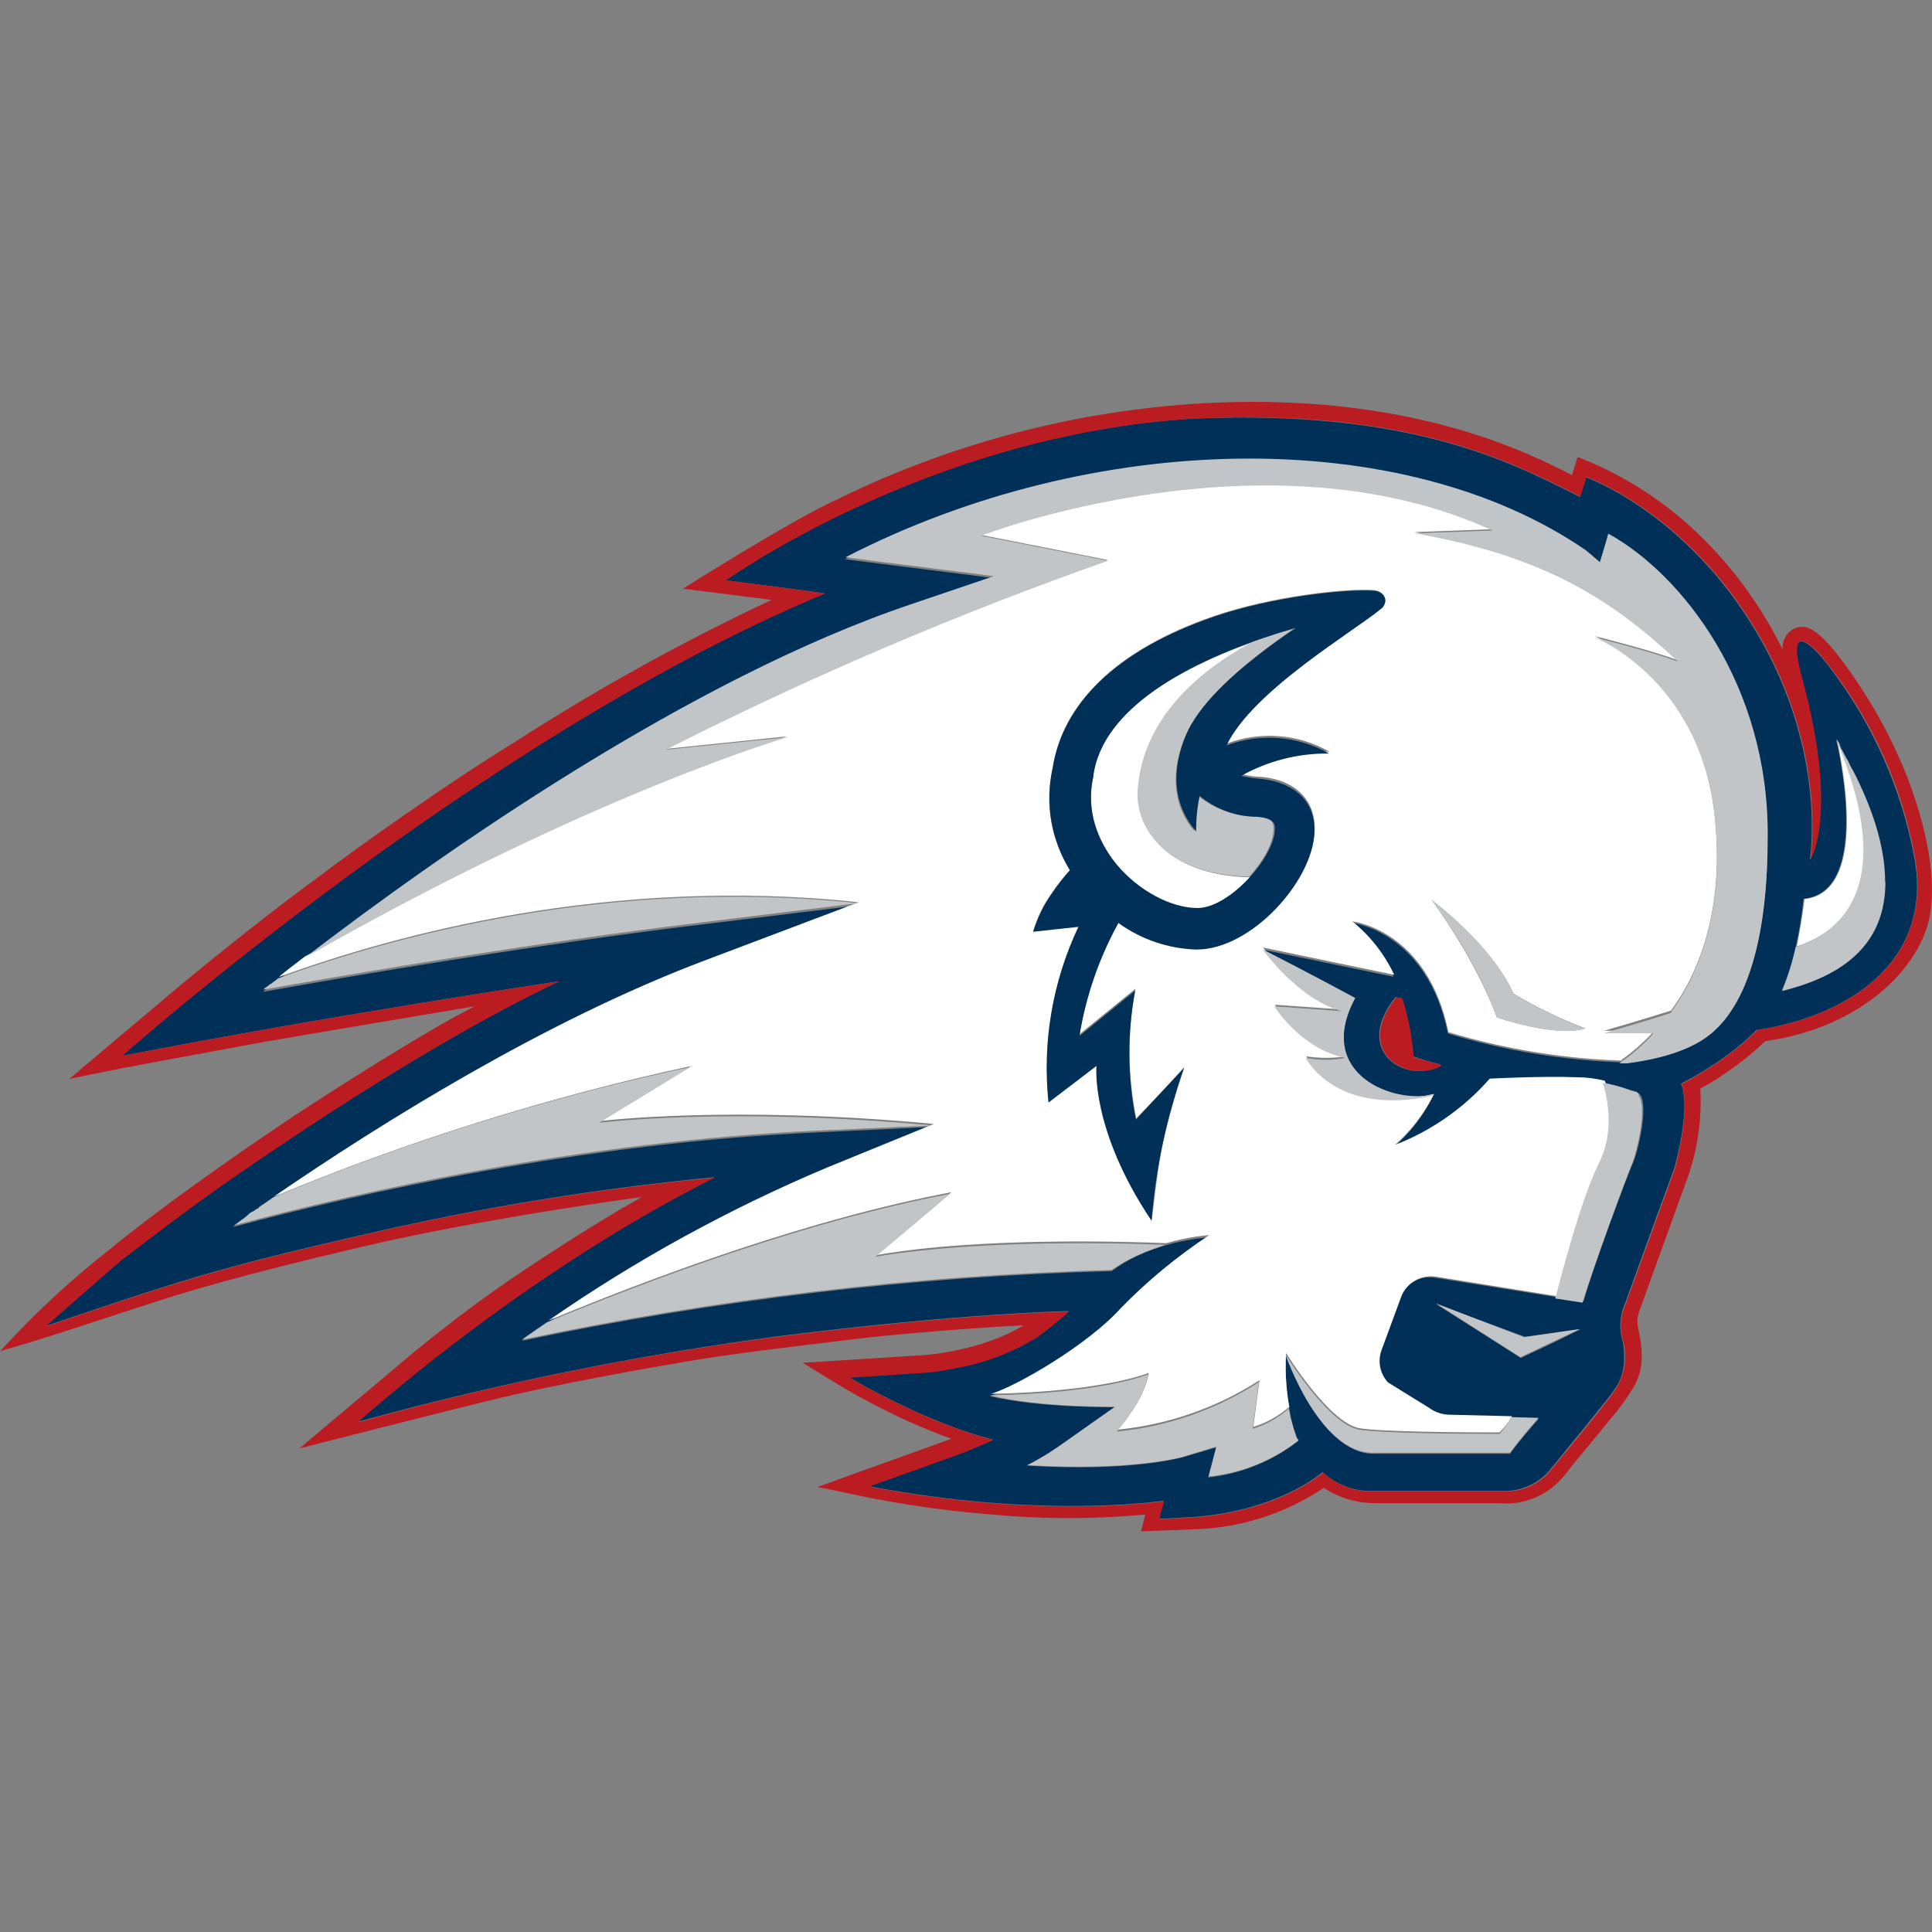 <svg width="500" height="500" viewBox="0 0 500 500" fill="none" xmlns="http://www.w3.org/2000/svg">
<rect x="0" y="0" width="500" height="500" fill="#808080" stroke="none"/>
<g clip-path="url(#clip0_1375_5244)">
<path d="M495.445 222.019C492.148 204.256 484.737 187.501 473.819 173.098C470.586 168.605 461.914 158.842 466.071 174.736C475.919 210.996 468.381 222.544 468.381 222.544C468.381 222.544 473.063 194.934 454.65 163.755C436.236 132.576 410.453 123.526 410.453 123.526L408.815 128.565C393.656 121.133 367.495 105.806 309.021 108.325C240.28 112.293 187.769 150.191 187.769 150.191C187.769 150.191 213.573 153.446 213.384 153.614C124.424 190.441 31.495 273.291 31.495 273.291C84.174 263.003 144.622 253.975 144.622 253.975C111.616 269.575 74.894 294.77 61.624 303.756C48.355 312.743 32.923 324.752 31.495 325.949C30.067 327.146 11.633 343.271 11.633 343.271C50.791 329.918 59.462 327.398 101.496 317.824C129.001 311.756 156.842 307.368 184.871 304.659C134.355 329.855 92.489 368.004 92.489 368.004C128.266 358.115 164.694 350.704 201.479 345.812C248.762 339.849 276.54 339.303 276.54 339.303C276.183 339.66 271.501 343.502 270.241 344.531C269.632 345.077 268.981 345.581 268.268 345.979C261.927 349.906 254.872 352.614 247.523 353.916C243.765 354.651 239.965 355.134 236.144 355.365L219.725 356.457C242.274 369.453 256.888 372.518 256.888 372.518C255.46 373.421 248.951 375.941 248.951 375.941C246.243 377.033 224.785 384.612 224.785 384.612C269.716 393.263 301.105 388.391 301.105 388.391L299.846 393.074L306.711 392.717C330.353 391.646 342.258 381.001 342.258 381.001C345.848 384.276 350.572 386.04 355.422 385.872H389.541C394.076 385.83 398.38 383.772 401.257 380.266C401.257 380.266 414.988 363.469 417.151 360.593C419.313 357.716 421.119 354.294 420.027 347.428C418.956 344.111 419.145 340.521 420.573 337.329C420.573 337.329 428.153 316.333 433.381 302.14C437.895 284.986 435.018 280.472 435.018 280.472C448.54 273.438 454.503 266.593 454.503 266.593C477.031 263.276 500.484 249.629 495.445 222.019V222.019ZM402.432 347.26L393.593 351.459L371.757 337.56L394.685 345.958L409.109 343.985L402.432 347.26V347.26ZM441.779 268.042C435.585 271.968 428.509 274.32 421.203 274.908H419.103C404.049 274.341 389.142 271.842 374.718 267.475C369.301 240.957 349.816 238.795 349.816 238.795C354.456 242.553 358.152 247.34 360.629 252.778L326.721 245.744C326.721 245.744 340.599 252.778 350.719 258.342C339.885 278.015 361.007 285.952 371.106 283.243C371.106 283.39 371.022 283.516 370.917 283.6C368.461 288.618 365.017 293.09 360.818 296.786C360.818 296.786 375.788 291.369 385.363 279.632C392.858 279.128 400.396 279.023 407.912 279.275C410.453 279.464 412.972 279.821 415.135 280.178C418.389 280.913 420.909 281.795 422.715 282.277C423.407 282.445 424.037 282.823 424.52 283.369C426.62 286.435 423.974 298.171 422.421 301.405C421.161 304.302 412.322 327.755 409.823 336.783L402.789 335.691L371.295 330.652C367.432 330.085 363.695 332.248 362.267 335.88L357.228 349.591C356.157 352.467 356.766 355.722 358.845 357.989L369.49 364.855C371.127 366.01 373.08 366.64 375.095 366.661L390.969 367.018L398.191 367.206C395.483 370.272 392.774 373.505 390.78 376.235H355.401C341.691 376.235 332.851 350.788 332.851 350.788C332.578 355.554 332.872 360.341 333.754 365.044C333.901 365.632 334.027 366.241 334.111 366.85L334.825 369.915C335.014 370.461 335.203 370.986 335.371 371.532C335.56 372.078 335.728 372.435 335.917 372.98C329.177 378.208 321.115 381.463 312.632 382.366L314.732 374.597L305.851 377.201C305.662 377.201 292.665 381.001 265.79 379.3C268.771 377.788 271.627 376.067 274.356 374.135L288.445 364.204C288.445 364.204 268.939 364.393 256.132 361.328C262.809 359.228 281.327 348.331 289.726 339.135C296.591 331.975 304.297 325.634 312.632 320.238C308.853 320.574 305.095 321.288 301.441 322.338C299.468 322.905 297.536 323.619 295.667 324.438L294.408 324.983C292.056 326.075 289.81 327.398 287.731 328.952C236.396 330.358 185.312 336.405 135.069 347.008C137.168 345.56 139.268 344.111 141.556 342.494C164.232 326.789 188.483 313.478 213.93 302.791L241.351 291.6L231.063 292.146L211.767 293.048C150.879 295.757 93.203 308.753 60.176 317.593L70.464 310.37C98.62 291.054 140.486 264.893 181.617 249.482L222.055 234.322L179.286 239.55C139.226 244.422 93.391 252.148 68.007 256.704L78.82 248.306C114.01 221.431 178.446 176.142 235.829 156.826L257.119 149.603L218.675 144.732C282.923 111.706 362.876 110.446 410.327 142.927L413.938 145.992L415.555 140.575L416.101 138.601C435.417 149.1 457.61 177.759 457.421 216.56C457.547 241.314 452.676 260.085 441.842 268.021H441.779V268.042ZM372.723 275.895C363.527 280.598 349.984 271.926 361.175 258.048L362.813 258.405C364.43 263.255 365.395 268.273 365.689 273.375C367.999 274.194 370.35 274.887 372.723 275.475V275.895ZM487.865 228.801C487.508 246.122 474.155 252.988 461.158 256.242C462.733 252.589 463.951 248.768 464.77 244.862C465.672 240.81 466.323 236.716 466.743 232.601C484.968 230.795 475.142 191.26 475.142 191.26L478.039 196.509C478.396 197.054 478.564 197.768 478.942 198.314L480.202 200.834C485.43 211.836 487.592 220.864 487.781 228.129L487.865 228.801Z" fill="#003058"/>
<path d="M219.156 292.209L231.25 291.663L241.349 291.306L219.156 292.209Z" fill="#0C233F"/>
<path d="M362.981 258.468L361.365 258.111C350.174 271.989 363.716 280.472 372.912 275.958V275.601C370.813 275.055 368.398 274.341 365.879 273.627C365.459 268.483 364.493 263.402 362.981 258.468Z" fill="#BA1C21"/>
<path d="M294.596 204.865C295.667 184.289 313.492 171.838 325.439 165.707C327.98 164.805 330.499 164.091 332.851 163.356C311.183 169.865 285.568 181.769 282.859 200.708V201.086C281.242 209.169 283.447 217.568 288.822 223.825C294.407 230.669 302.889 235.183 309.818 235.183C314.143 235.183 319.371 231.572 323.529 227.058C300.916 226.512 294.05 213.347 294.596 204.865V204.865Z" fill="white"/>
<path d="M475.413 191.323C475.958 192.225 476.315 192.96 476.672 193.674C476.21 192.918 475.79 192.12 475.413 191.323C475.224 191.155 485.155 230.858 467.014 232.664C466.468 237.178 465.754 241.062 465.02 244.926C475.224 241.671 491.999 230.501 475.413 191.323Z" fill="white"/>
<path d="M443.647 210.093C439.49 175.093 412.615 164.595 412.615 164.595C412.615 164.595 427.774 168.395 434.262 170.893C417.465 155.209 400.164 143.599 366.046 137.699L386.265 136.964C327.245 110.089 253.801 138.413 253.801 138.413L286.66 144.921C247.481 158.695 209.268 175.03 172.231 193.821L203.725 190.567C203.725 190.567 153.188 205.264 78.841 247.592C76.489 249.398 74.327 251.014 72.353 252.652V252.778C101.58 242.133 157.345 226.617 222.118 233.483L191.989 237.262L222.307 233.483L181.973 248.726C141.031 264.242 98.976 290.403 70.82 309.719C105.758 295.19 141.934 283.873 178.908 275.874L155.287 290.13C155.287 290.13 188.671 285.931 241.707 290.865H241.539L219.346 291.768L241.707 290.865L214.286 302.056C188.86 312.743 164.61 326.033 141.934 341.759C169.712 330.191 209.772 315.409 246.221 308.544C246.221 308.544 233.246 319.378 226.926 324.795C253.801 320.091 292.245 321.351 301.819 321.729C305.472 320.679 309.209 319.965 312.989 319.629C304.695 325.088 297.011 331.429 290.082 338.526C281.684 347.911 263.186 358.724 256.488 360.719C285.736 360.173 297.284 355.302 297.284 355.302C296.024 362.881 289.158 369.999 289.158 369.999C302.281 368.718 314.899 364.33 325.964 357.191L324.348 369.285C327.812 368.214 331.003 366.409 333.733 364.036V364.414C332.851 359.711 332.557 354.924 332.83 350.158C332.83 350.158 344.021 368.382 351.957 369.642C357.731 370.545 377.573 370.713 388.05 370.713C389.351 369.495 390.443 368.067 391.304 366.514L375.41 366.136C373.394 366.157 371.442 365.527 369.825 364.33L359.201 357.758C357.123 355.491 356.472 352.236 357.563 349.36L362.623 335.628C364.009 331.954 367.788 329.771 371.652 330.4L403.041 335.461C404.49 330.212 409.55 310.265 414.421 300.271C419.292 290.277 415.324 279.695 415.324 279.695C412.951 279.107 410.536 278.792 408.101 278.792C399.262 278.435 385.551 279.149 385.551 279.149C378.874 286.75 370.455 292.65 361.007 296.303C365.206 292.608 368.649 288.135 371.106 283.117C345.659 288.891 338.079 273.375 338.079 273.375C341.48 273.9 344.966 273.9 348.367 273.375C336.819 270.856 329.954 260.022 329.954 260.022L347.653 261.281C336.63 258.573 326.888 245.219 326.888 245.219L360.818 252.274C358.298 246.899 354.582 242.154 349.942 238.438C349.942 238.438 369.447 240.537 374.843 267.118C389.96 271.654 405.623 274.152 421.412 274.53H419.313C422.546 272.283 425.507 269.68 428.152 266.761H415.156C415.156 266.761 426.346 263.507 432.477 261.533C439.868 251.434 446.524 234.826 443.647 210.093V210.093ZM357.752 156.868C350.362 162.999 324.369 178.158 317.503 192.414C326.216 189.16 335.937 189.916 344.042 194.514C336.084 194.43 328.253 196.404 321.303 200.288C322.773 200.729 324.285 200.981 325.817 201.023C333.019 201.38 340.515 205.348 340.242 214.901C339.885 227.352 324.012 245.219 309.755 245.219C302.491 244.989 295.457 242.595 289.536 238.375C284.455 247.445 281.033 257.334 279.437 267.601L293.861 255.864C291.762 266.971 291.825 278.372 294.05 289.458C294.05 289.458 303.625 279.527 306.501 276.105C300.013 296.135 299.824 301.741 298.103 315.619C282.23 291.978 283.846 275.559 283.846 275.559L271.396 285.133C269.821 269.554 272.508 253.828 279.164 239.656L267.427 240.915C268.456 237.367 270.094 234.029 272.256 231.026C273.663 228.927 275.238 226.953 276.939 225.084C271.921 217.274 270.304 207.763 272.445 198.734C274.965 182.315 288.507 168.227 314.312 159.388C329.009 154.349 348.409 152.165 355.632 152.711C358.34 153.068 359.369 155.608 357.752 156.868V156.868ZM387.357 263.276C387.357 263.276 383.158 250.468 370.56 232.958C387.525 246.122 391.682 257.145 391.682 257.145C397.603 260.673 403.818 263.675 410.264 266.153C402.432 268.567 387.357 263.276 387.357 263.276Z" fill="white"/>
<path d="M308.496 187.186C312.695 180.153 321.471 171.838 335.203 162.453C331.948 163.356 328.694 164.448 325.271 165.518C313.367 171.67 295.667 184.121 294.407 204.676C293.861 213.348 300.706 226.344 323.277 226.89C326.888 222.922 329.576 218.219 329.576 214.607C329.576 213.348 329.765 211.542 324.894 211.374C319.477 211.269 314.27 209.358 310.049 205.957C309.398 208.98 309.105 212.067 309.147 215.153C298.648 202.891 308.433 187.186 308.433 187.186H308.496V187.186ZM410.263 266.216C403.818 263.738 397.603 260.736 391.682 257.208C391.682 257.208 387.735 246.185 370.56 233.021C383.368 250.343 387.357 263.339 387.357 263.339C387.357 263.339 402.432 268.567 410.263 266.216ZM326.72 245.66C326.72 245.66 336.273 259.014 347.464 261.701L329.786 260.442C329.786 260.442 336.63 271.465 348.178 273.795C344.777 274.446 341.312 274.446 337.911 273.795C337.911 273.795 345.491 289.143 370.917 283.537C370.938 283.411 371.001 283.285 371.106 283.18C361.007 285.889 340.074 278.141 350.719 258.279C340.599 252.778 326.72 245.66 326.72 245.66ZM222.055 233.735C156.967 226.89 101.139 242.574 71.912 253.219C71.366 253.765 70.652 254.122 70.106 254.668H69.918C69.372 255.214 68.658 255.571 68.112 256.116C93.559 251.602 139.225 243.855 179.391 238.984L222.055 233.735V233.735ZM294.407 324.879C294.764 324.69 295.667 324.333 295.667 324.333C296.066 324.102 296.486 323.934 296.927 323.787C296.927 323.787 301.126 322.338 301.441 322.17C301.441 322.17 257.349 320.07 226.569 325.235C232.868 320.007 245.864 308.985 245.864 308.985C209.415 315.85 169.544 330.652 141.556 342.2C139.225 343.817 137.042 345.266 135.068 346.714C185.312 336.09 236.395 330.044 287.731 328.658C289.83 327.188 292.056 325.907 294.407 324.879V324.879ZM241.35 291.285C188.482 286.372 155.098 290.571 155.098 290.571L178.74 276.126C141.766 284.02 105.59 295.316 70.694 309.887C69.414 310.79 68.343 311.525 67.251 312.239C67.167 312.239 67.083 312.323 67.083 312.407C67.083 312.407 66.894 312.428 66.894 312.596C66.894 312.764 66.726 312.785 66.537 312.785C66.096 313.142 65.613 313.457 65.088 313.688C64.752 313.856 64.438 314.108 64.186 314.401C64.018 314.59 63.829 314.59 63.829 314.758C63.556 314.905 63.325 315.094 63.115 315.304C62.212 315.85 61.477 316.564 60.574 317.11C93.601 308.271 151.172 295.274 212.166 292.566L241.35 291.285V291.285ZM335.371 371.406C335.203 370.86 335.014 370.335 334.825 369.789C334.825 369.6 334.657 369.432 334.657 369.243C334.468 368.697 334.3 367.983 334.111 367.438C334.111 367.249 333.922 366.892 333.922 366.724C333.754 366.178 333.754 365.632 333.565 364.918V364.54C330.835 366.934 327.644 368.718 324.18 369.789L325.817 357.695C314.731 364.834 302.113 369.243 288.99 370.503C288.99 370.503 295.667 363.28 297.116 355.701C297.116 355.701 285.568 360.572 256.341 361.118C269.149 364.372 288.633 364.015 288.633 364.015L274.566 373.925C271.795 375.878 268.897 377.642 265.895 379.174C292.791 380.791 305.787 377.075 305.955 377.075L314.794 374.366L312.821 382.114C321.324 381.253 329.387 377.999 336.105 372.729C335.749 372.372 335.497 371.952 335.371 371.469V371.406V371.406ZM416.226 138.098L415.68 140.092L414.064 145.488L410.452 142.423C362.98 109.774 282.859 111.202 218.8 144.228L257.244 149.1L235.933 156.322C178.551 175.639 113.946 220.927 78.946 247.823C153.293 205.411 203.83 190.798 203.83 190.798L172.336 194.031C209.373 175.261 247.586 158.926 286.765 145.131L253.906 138.644C253.906 138.644 327.434 110.299 386.265 137.3L366.046 138.014C400.164 143.977 417.486 155.524 434.262 171.229C427.774 168.71 412.615 164.931 412.615 164.931C412.615 164.931 439.49 175.429 443.647 210.408C446.545 235.12 439.868 251.728 432.288 262.205C426.325 264.179 414.967 267.433 414.967 267.433H427.942C425.318 270.352 422.336 272.955 419.103 275.181H421.202C428.257 274.278 436.362 272.304 441.779 268.336C452.613 260.4 457.484 241.629 457.484 216.371C457.715 177.444 435.522 148.743 416.226 138.098V138.098ZM487.865 228.15C487.865 220.927 485.765 211.899 480.285 200.855C479.949 200.162 479.592 199.511 479.194 198.86C479.194 198.692 479.026 198.692 479.026 198.503C478.648 197.957 478.48 197.244 478.123 196.698C477.934 196.53 477.934 196.341 477.766 196.173C477.43 195.585 477.115 194.997 476.863 194.367C476.674 194.178 476.674 193.989 476.485 193.821C476.128 193.086 475.582 192.372 475.225 191.47C491.833 230.627 475.057 241.86 464.727 245.073C463.887 248.957 462.712 252.778 461.221 256.473C474.217 253.24 487.571 246.374 487.928 229.053V228.15H487.865V228.15ZM423.806 282.739C423.617 282.739 423.428 282.55 423.26 282.55H423.071C422.903 282.55 422.714 282.383 422.525 282.383H422.357C419.922 281.375 417.381 280.661 414.778 280.283C414.778 280.283 418.746 291.096 413.875 300.859C409.004 310.622 403.944 330.631 402.495 336.048L409.55 337.119C412.258 328.091 420.908 304.638 422.147 301.762C423.596 298.507 426.346 286.771 424.142 283.705C424.163 283.369 424.037 283.054 423.806 282.823V282.739ZM371.652 337.329L393.488 351.229L402.327 347.029L408.815 343.964L394.39 346.064L371.652 337.329V337.329ZM387.882 371.091C377.384 371.091 357.563 370.902 351.79 369.999C343.853 368.739 332.662 350.515 332.662 350.515C332.662 350.515 341.333 375.962 355.233 375.962H390.779C392.753 373.253 395.461 369.999 398.17 366.934L390.947 366.745C390.233 368.445 389.204 369.978 387.882 371.259V371.091V371.091Z" fill="#C2C5C7"/>
<path d="M355.591 152.9C348.369 152.354 329.052 154.516 314.271 159.577C288.467 168.416 274.924 182.483 272.405 198.902C270.452 207.93 272.048 217.379 276.898 225.252C275.218 227.142 273.665 229.115 272.258 231.215C270.116 234.238 268.458 237.598 267.387 241.146L279.124 239.865C272.384 254.017 269.696 269.764 271.355 285.343L283.764 275.874C283.764 275.874 282.147 292.293 298.02 315.934C299.07 302.455 301.883 289.164 306.418 276.42C303.353 279.653 293.968 289.773 293.968 289.773C291.763 278.75 291.7 267.433 293.779 256.389L279.354 268.105C281.034 257.859 284.436 247.97 289.454 238.879C295.353 243.141 302.387 245.534 309.673 245.744C323.929 245.744 339.802 227.877 340.159 215.426C340.516 205.852 332.936 202.073 325.735 201.527C324.223 201.38 322.711 201.149 321.221 200.792C328.17 196.907 336.002 194.913 343.959 195.018C335.855 190.42 326.134 189.664 317.42 192.918C324.286 178.662 350.279 163.524 357.67 157.372C359.37 155.608 358.342 153.068 355.591 152.9V152.9ZM308.497 187.186C308.497 187.186 298.734 202.702 309.568 215.153C309.526 212.067 309.841 208.98 310.471 205.957C314.628 209.421 319.856 211.332 325.273 211.374C329.955 211.731 329.955 213.347 329.955 214.607C329.787 222.019 318.05 234.994 309.925 234.994C303.08 234.994 294.598 230.501 288.929 223.635C285.695 219.667 280.53 211.374 282.987 200.897V200.54C285.926 180.867 313.368 168.794 335.372 162.495C321.305 172.027 312.633 180.153 308.497 187.186V187.186Z" fill="#003058"/>
<path d="M493.279 200.288C488.702 188.992 482.55 178.389 475.055 168.794C469.995 162.642 467.097 161.214 464.032 162.831C462.205 163.902 461.155 165.938 461.323 168.059C455.444 156.07 447.361 145.299 437.514 136.292C428.947 128.544 419.058 122.435 408.287 118.256L406.839 122.938C394.745 116.808 365.518 102.194 314.981 104.189C281.093 105.638 247.856 114.036 217.349 128.901C204.899 134.507 176.743 152.354 176.743 152.354L199.671 155.251C176.617 166.085 154.298 178.431 132.903 192.246C116.295 202.388 91.688 219.835 81.82 227.415C66.85 238.249 47.008 254.71 47.008 254.71L17.95 279.212L32.206 276.336C32.206 276.336 55.491 271.989 65.401 270.184C75.311 268.378 122.804 260.442 122.804 260.442C110.584 266.593 86.523 281.921 76.592 288.471C66.66 295.022 43.565 310.853 27.503 324.039C17.677 331.807 8.501 340.374 0.082 349.654C10.013 346.945 26.789 341.255 37.623 337.749C48.457 334.243 61.076 330.337 93.2 322.779C125.323 315.22 166.098 309.782 166.098 309.782C151.401 318.076 137.228 327.65 131.643 331.429C119.718 339.555 107.456 349.654 107.456 349.654L77.495 374.849C77.495 374.849 112.138 366.01 127.486 362.251C142.834 358.493 164.124 354.672 176.743 352.509C189.361 350.347 203.282 348.73 221.317 346.546C239.353 344.363 264.989 342.956 264.989 342.956C253.798 349.801 239.017 350.704 239.017 350.704L207.796 352.698C207.796 352.698 220.058 360.446 224.215 362.44C231.291 366.304 238.639 369.621 246.219 372.351L211.575 384.822L221.674 386.922C233.222 389.357 244.917 391.037 256.696 391.961C269.902 393.2 283.193 393.2 296.399 391.961L295.308 396.307C295.308 396.307 300.914 396.118 309.564 395.761C321.364 395.341 332.786 391.625 342.591 385.053C346.559 387.678 351.199 389.042 355.944 389.021H388.068C393.674 389.567 399.238 387.573 403.227 383.604C404.361 382.513 405.39 381.295 406.293 379.993L417.295 366.64C419.436 364.099 421.368 361.37 423.069 358.514C426.134 352.74 424.517 346.609 423.971 343.817C423.593 342.242 423.719 340.605 424.328 339.114C424.328 339.114 430.837 321.078 436.065 306.633C439.152 298.717 440.516 290.214 440.033 281.732C446.143 278.393 451.791 274.257 456.83 269.449C482.214 265.859 496.912 250.154 499.41 237.178C501.573 225.252 497.248 210.471 493.279 200.288V200.288ZM454.647 266.698C454.647 266.698 448.705 273.375 435.162 280.577C435.162 280.577 437.871 285.091 433.546 302.245C428.318 316.501 420.738 337.434 420.738 337.434C419.289 340.605 419.1 344.216 420.192 347.533C421.263 352.131 420.192 356.981 417.295 360.698C415.195 363.784 401.422 380.371 401.422 380.371C398.566 383.94 394.241 385.998 389.685 385.977H355.587C350.716 386.145 345.992 384.381 342.402 381.106C342.402 381.106 330.497 391.751 306.855 392.822L300.011 393.179L301.27 388.497C301.27 388.497 269.776 393.368 224.929 384.717C224.929 384.717 246.219 377.138 249.116 376.046C249.116 376.046 255.415 373.526 257.053 372.624C257.053 372.624 242.355 369.558 219.89 356.562L236.309 355.47C240.13 355.344 243.93 354.861 247.667 354.021C255.037 352.719 262.071 350.011 268.433 346.085C268.433 346.085 269.146 345.539 270.406 344.636C271.666 343.733 276.369 339.765 276.705 339.408C276.705 339.408 249.095 339.954 201.623 345.917C164.817 350.725 128.389 358.136 92.633 368.109C92.633 368.109 134.499 330.023 185.015 304.764C157.007 307.452 129.166 311.819 101.682 317.866C59.816 327.44 50.977 329.96 11.819 343.313C11.819 343.313 30.211 327.083 31.66 325.991C33.109 324.9 48.625 312.827 61.789 303.798C74.954 294.77 111.781 269.575 144.808 253.954C144.808 253.954 84.528 262.982 31.66 273.27C31.66 273.27 124.589 190.609 213.57 153.593C213.738 153.593 187.934 150.17 187.934 150.17C187.934 150.17 240.634 112.377 309.207 108.304C367.492 105.596 393.842 121.112 409.001 128.502L410.618 123.463C410.618 123.463 436.422 132.492 454.836 163.692C473.249 194.892 468.546 222.481 468.546 222.481C468.546 222.481 476.126 210.933 466.194 174.673C461.995 158.779 470.709 168.542 473.963 173.035C484.965 187.396 492.377 204.151 495.61 221.956C500.481 249.629 477.217 263.276 454.647 266.593V266.698V266.698Z" fill="#BA1C21"/>
</g>
<defs>
<clipPath id="clip0_1375_5244">
<rect width="500" height="292.328" fill="white" transform="translate(0 104)"/>
</clipPath>
</defs>
</svg>
